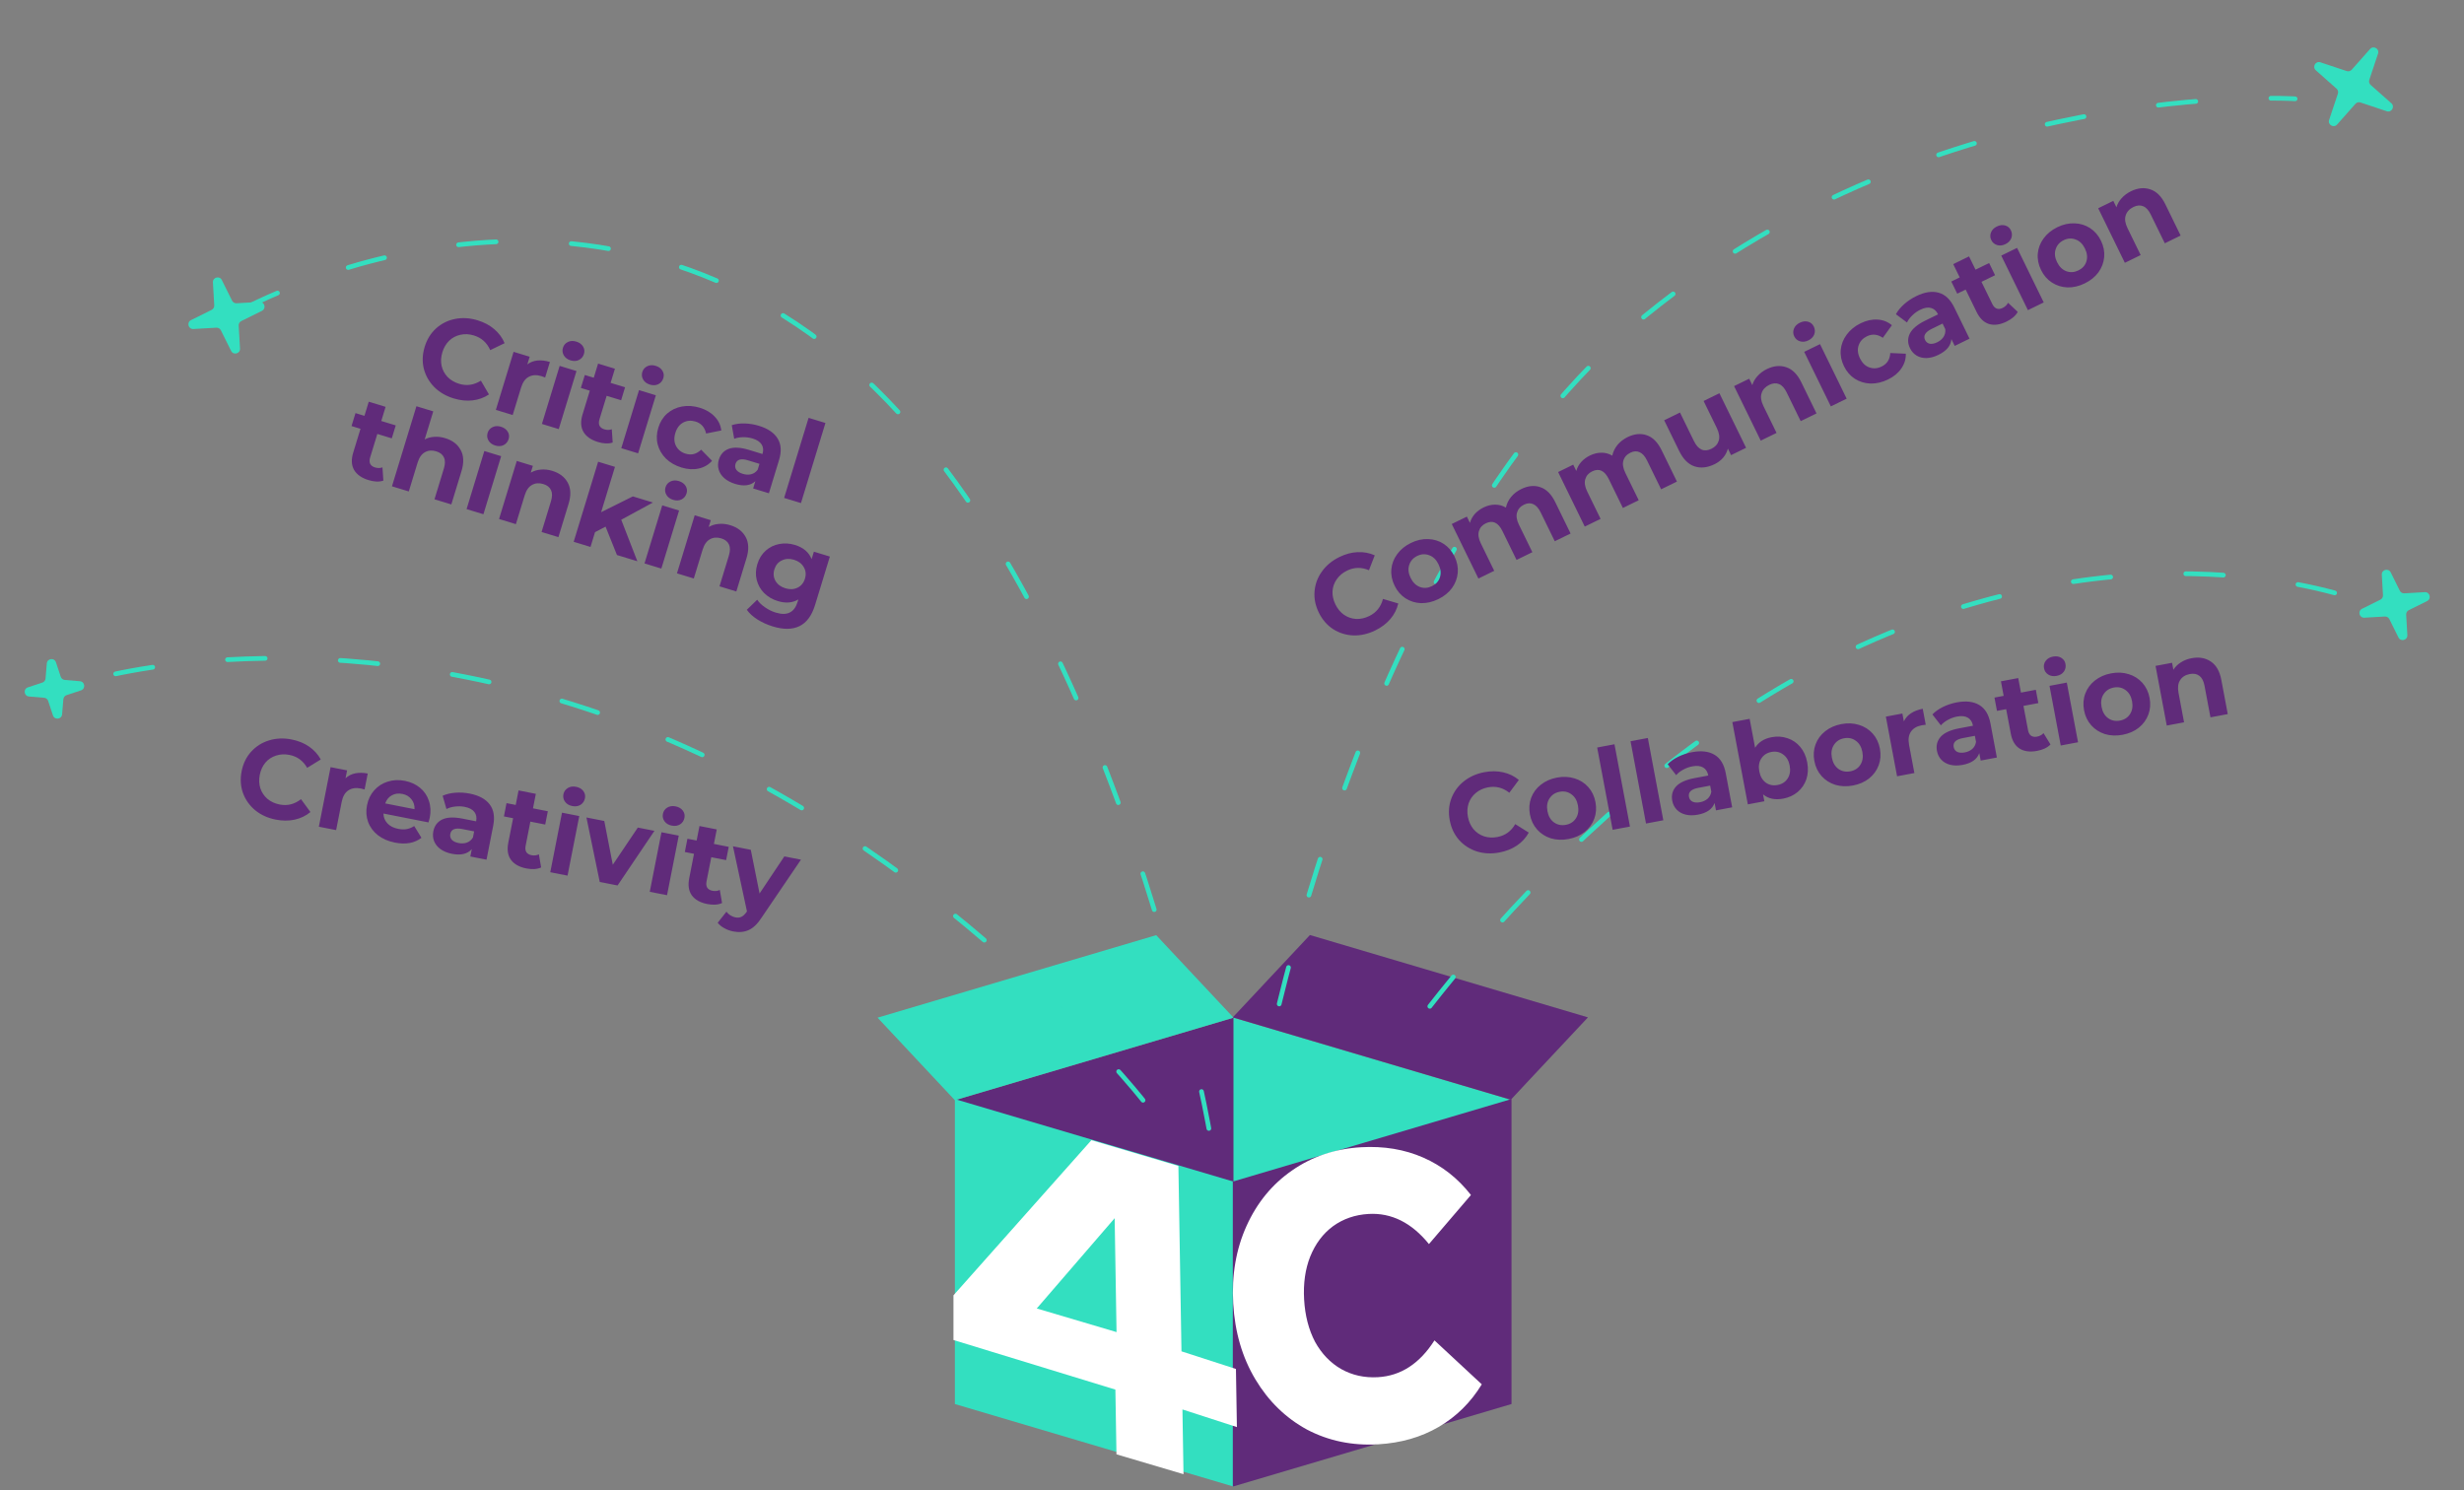 <?xml version="1.0" encoding="UTF-8"?> <svg xmlns="http://www.w3.org/2000/svg" width="524" height="317" viewBox="0 0 524 317" fill="none"><rect x="0" y="0" width="524" height="317" fill="#808080" stroke="none"/> <path d="M203.479 233.89L262.397 216.438V280.928L203.479 298.38V233.89Z" fill="#602B7A"></path> <path d="M203.064 233.769L262.322 251.322V316.184L203.064 298.631V233.769Z" fill="#33DFC0"></path> <path d="M262.321 216.46L321.121 233.877V298.247L262.321 280.829V216.46Z" fill="#33DFC0"></path> <path d="M203.063 234.007L186.621 216.454L245.879 198.901L262.322 216.454L203.063 234.007Z" fill="#33DFC0"></path> <path d="M321.291 233.902L337.697 216.388L278.571 198.874L262.165 216.388L321.291 233.902Z" fill="#602B7A"></path> <path d="M262.174 251.312L321.441 233.756V298.628L262.174 316.184V251.312Z" fill="#602B7A"></path> <path fill-rule="evenodd" clip-rule="evenodd" d="M251.46 299.784L263.043 303.535L262.838 291.171L251.255 287.421L250.601 247.989L232.1 242.509L202.765 275.509L202.765 285.013L237.2 295.56L237.429 309.328L251.688 313.552L251.46 299.784ZM237.046 259.103L220.479 278.304L237.446 283.33L237.046 259.103Z" fill="white"></path> <path d="M504.024 10.425C504.746 9.611 506.065 10.373 505.721 11.405L503.858 16.99C503.731 17.37 503.843 17.789 504.143 18.055L508.549 21.96C509.363 22.682 508.602 24.002 507.569 23.657L501.984 21.794C501.604 21.667 501.185 21.78 500.919 22.079L497.014 26.485C496.292 27.3 494.973 26.538 495.317 25.506L497.18 19.921C497.307 19.541 497.195 19.122 496.895 18.856L492.489 14.951C491.675 14.229 492.436 12.909 493.469 13.254L499.054 15.117C499.434 15.244 499.853 15.131 500.119 14.832L504.024 10.425Z" fill="#33DFC0"></path> <path d="M9.956 141.102C10.048 140.017 11.561 139.839 11.902 140.872L12.914 143.938C13.04 144.318 13.38 144.587 13.779 144.621L16.996 144.893C18.08 144.984 18.259 146.497 17.225 146.839L14.16 147.851C13.779 147.976 13.511 148.317 13.477 148.716L13.205 151.932C13.113 153.017 11.6 153.195 11.259 152.162L10.247 149.096C10.121 148.716 9.781 148.447 9.381 148.413L6.165 148.141C5.08 148.05 4.902 146.537 5.936 146.195L9.001 145.183C9.381 145.058 9.65 144.717 9.684 144.318L9.956 141.102Z" fill="#33DFC0"></path> <path d="M506.52 122.244C506.457 121.157 507.93 120.767 508.414 121.741L510.352 125.644C510.531 126.003 510.906 126.221 511.306 126.198L515.656 125.947C516.743 125.884 517.134 127.356 516.159 127.841L512.256 129.779C511.897 129.957 511.679 130.332 511.702 130.732L511.954 135.083C512.016 136.169 510.544 136.56 510.06 135.585L508.121 131.682C507.943 131.323 507.568 131.106 507.168 131.129L502.818 131.38C501.731 131.443 501.34 129.97 502.315 129.486L506.218 127.548C506.577 127.37 506.795 126.994 506.772 126.594L506.52 122.244Z" fill="#33DFC0"></path> <path d="M45.282 60.061C45.219 58.975 46.691 58.584 47.175 59.559L49.355 63.947C49.533 64.306 49.908 64.524 50.308 64.501L55.199 64.218C56.286 64.155 56.677 65.628 55.702 66.112L51.314 68.291C50.955 68.469 50.737 68.844 50.76 69.245L51.043 74.136C51.106 75.222 49.633 75.613 49.149 74.638L46.97 70.25C46.791 69.891 46.416 69.674 46.016 69.697L41.125 69.979C40.038 70.042 39.648 68.569 40.623 68.085L45.011 65.906C45.369 65.728 45.587 65.353 45.564 64.953L45.282 60.061Z" fill="#33DFC0"></path> <path d="M290.078 233.536C290.078 233.536 330.794 168.146 393.078 138.536C454.078 109.536 501.078 127.536 501.078 127.536" stroke="#33DFC0" stroke-linecap="round" stroke-linejoin="round" stroke-dasharray="8 16"></path> <path d="M243.078 234.014C243.078 234.014 199.853 178.898 133.732 153.94C68.973 129.496 19.078 144.668 19.078 144.668" stroke="#33DFC0" stroke-linecap="round" stroke-linejoin="round" stroke-dasharray="8 16"></path> <path d="M267.078 237.014C267.078 237.014 285.952 119.091 350.007 67.051C412.741 16.083 488.078 21.014 488.078 21.014" stroke="#33DFC0" stroke-linecap="round" stroke-linejoin="round" stroke-dasharray="8 16"></path> <path d="M257.078 240.014C257.078 240.014 236.18 119.479 175.078 73.014C115.234 27.507 48.078 67.678 48.078 67.678" stroke="#33DFC0" stroke-linecap="round" stroke-linejoin="round" stroke-dasharray="8 16"></path> <path d="M58.632 174.325C56.952 173.994 55.5 173.334 54.276 172.343C53.071 171.339 52.203 170.117 51.671 168.675C51.158 167.221 51.062 165.677 51.383 164.044C51.705 162.412 52.377 161.027 53.399 159.891C54.44 158.743 55.707 157.94 57.199 157.484C58.71 157.014 60.313 156.947 62.009 157.28C63.438 157.561 64.676 158.066 65.723 158.794C66.786 159.524 67.617 160.438 68.217 161.534L65.323 163.313C64.461 161.807 63.206 160.891 61.558 160.567C60.538 160.366 59.582 160.415 58.692 160.713C57.805 160.995 57.055 161.491 56.442 162.202C55.845 162.916 55.446 163.784 55.245 164.804C55.045 165.825 55.085 166.778 55.367 167.666C55.665 168.556 56.17 169.307 56.881 169.92C57.595 170.517 58.462 170.916 59.483 171.117C61.131 171.441 62.641 171.061 64.012 169.978L66.016 172.72C65.043 173.523 63.926 174.062 62.665 174.336C61.405 174.609 60.06 174.606 58.632 174.325ZM73.482 165.53C74.042 165.004 74.722 164.657 75.521 164.488C76.337 164.322 77.231 164.335 78.204 164.527L77.537 167.918C77.135 167.806 76.864 167.736 76.722 167.708C75.671 167.501 74.788 167.638 74.074 168.117C73.363 168.58 72.892 169.401 72.66 170.578L71.483 176.56L67.81 175.837L70.302 163.168L73.811 163.858L73.482 165.53ZM91.391 173.945C91.382 173.992 91.294 174.317 91.126 174.92L81.542 173.035C81.56 173.854 81.846 174.554 82.4 175.136C82.955 175.718 83.71 176.103 84.668 176.291C85.327 176.421 85.927 176.441 86.466 176.352C87.025 176.25 87.565 176.03 88.088 175.692L89.626 178.196C88.164 179.327 86.287 179.667 83.995 179.217C82.566 178.935 81.356 178.412 80.366 177.646C79.378 176.865 78.683 175.921 78.281 174.815C77.879 173.708 77.802 172.527 78.049 171.271C78.293 170.031 78.802 168.974 79.578 168.099C80.372 167.211 81.333 166.593 82.462 166.245C83.609 165.883 84.819 165.828 86.09 166.078C87.331 166.322 88.4 166.81 89.3 167.541C90.2 168.272 90.834 169.196 91.201 170.312C91.587 171.415 91.651 172.626 91.391 173.945ZM85.567 168.861C84.735 168.698 83.99 168.796 83.332 169.155C82.675 169.515 82.203 170.091 81.916 170.883L88.157 172.11C88.189 171.285 87.968 170.581 87.496 169.999C87.026 169.401 86.383 169.022 85.567 168.861ZM99.895 168.794C101.857 169.18 103.272 169.947 104.138 171.096C105.008 172.229 105.257 173.738 104.887 175.622L103.464 182.851L100.026 182.175L100.337 180.597C99.414 181.638 98.011 181.974 96.127 181.603C95.154 181.412 94.339 181.08 93.681 180.608C93.04 180.14 92.588 179.578 92.325 178.923C92.063 178.268 92.004 177.572 92.149 176.834C92.381 175.656 93.003 174.817 94.014 174.314C95.042 173.815 96.482 173.748 98.335 174.113L101.255 174.687C101.412 173.886 101.289 173.226 100.886 172.707C100.486 172.171 99.799 171.808 98.826 171.616C98.151 171.484 97.462 171.462 96.759 171.552C96.076 171.63 95.47 171.804 94.944 172.076L94.13 169.249C94.917 168.899 95.815 168.684 96.825 168.606C97.851 168.53 98.874 168.593 99.895 168.794ZM97.532 179.311C98.16 179.435 98.745 179.403 99.287 179.216C99.833 179.014 100.263 178.65 100.578 178.125L100.833 176.83L98.314 176.334C96.806 176.038 95.956 176.384 95.761 177.373C95.668 177.844 95.775 178.256 96.08 178.61C96.404 178.951 96.888 179.185 97.532 179.311ZM115.081 184.5C114.668 184.696 114.18 184.812 113.618 184.849C113.076 184.872 112.514 184.827 111.933 184.713C110.426 184.416 109.332 183.801 108.651 182.868C107.986 181.939 107.8 180.728 108.094 179.237L109.118 174.032L107.163 173.648L107.719 170.822L109.673 171.206L110.28 168.122L113.954 168.844L113.347 171.929L116.503 172.55L115.947 175.376L112.791 174.755L111.777 179.912C111.672 180.446 111.723 180.888 111.931 181.239C112.158 181.577 112.523 181.796 113.025 181.894C113.606 182.009 114.132 181.949 114.602 181.715L115.081 184.5ZM119.515 172.849L123.189 173.572L120.696 186.241L117.023 185.518L119.515 172.849ZM121.699 171.444C121.024 171.311 120.513 171.007 120.167 170.531C119.82 170.055 119.704 169.527 119.818 168.946C119.932 168.365 120.24 167.92 120.741 167.611C121.242 167.302 121.83 167.214 122.505 167.347C123.181 167.48 123.693 167.776 124.043 168.236C124.392 168.696 124.512 169.209 124.401 169.774C124.28 170.386 123.968 170.855 123.464 171.18C122.963 171.489 122.374 171.577 121.699 171.444ZM139.173 176.716L131.335 188.334L127.544 187.588L124.714 173.872L128.506 174.618L130.319 183.927L135.641 176.021L139.173 176.716ZM140.672 177.011L144.346 177.734L141.853 190.403L138.18 189.68L140.672 177.011ZM142.856 175.606C142.181 175.474 141.67 175.169 141.324 174.693C140.977 174.217 140.861 173.689 140.975 173.108C141.089 172.527 141.397 172.082 141.898 171.773C142.399 171.464 142.987 171.376 143.662 171.509C144.337 171.642 144.85 171.938 145.2 172.398C145.549 172.858 145.669 173.371 145.558 173.936C145.437 174.549 145.125 175.017 144.621 175.342C144.12 175.651 143.531 175.739 142.856 175.606ZM153.555 192.069C153.141 192.265 152.653 192.381 152.092 192.417C151.549 192.441 150.987 192.396 150.406 192.281C148.899 191.985 147.805 191.37 147.125 190.437C146.46 189.507 146.274 188.297 146.567 186.805L147.591 181.601L145.637 181.216L146.192 178.391L148.147 178.775L148.754 175.69L152.427 176.413L151.821 179.498L154.976 180.119L154.42 182.944L151.265 182.324L150.25 187.481C150.145 188.015 150.197 188.457 150.405 188.808C150.632 189.146 150.997 189.364 151.499 189.463C152.08 189.577 152.605 189.518 153.075 189.284L153.555 192.069ZM170.334 182.846L161.966 195.167C161.098 196.513 160.174 197.399 159.193 197.826C158.228 198.255 157.141 198.351 155.932 198.113C155.273 197.984 154.641 197.754 154.038 197.423C153.434 197.092 152.964 196.706 152.627 196.265L154.483 193.915C154.716 194.222 154.999 194.481 155.333 194.694C155.682 194.909 156.037 195.052 156.398 195.123C156.9 195.222 157.333 195.177 157.697 194.987C158.057 194.814 158.418 194.469 158.781 193.953L158.851 193.845L155.875 180.002L159.666 180.748L161.531 190.042L166.801 182.151L170.334 182.846Z" fill="#602B7A"></path> <path d="M292.445 134.099C290.906 134.851 289.35 135.201 287.777 135.151C286.21 135.079 284.78 134.63 283.485 133.802C282.197 132.953 281.189 131.781 280.458 130.285C279.728 128.79 279.427 127.281 279.555 125.758C279.691 124.214 280.216 122.809 281.129 121.544C282.05 120.257 283.287 119.235 284.839 118.476C286.148 117.837 287.439 117.491 288.713 117.438C290.002 117.379 291.216 117.605 292.356 118.116L291.125 121.282C289.528 120.602 287.975 120.63 286.466 121.368C285.531 121.824 284.799 122.44 284.27 123.215C283.733 123.976 283.435 124.825 283.377 125.761C283.332 126.691 283.538 127.623 283.995 128.558C284.451 129.492 285.06 130.228 285.821 130.764C286.596 131.294 287.452 131.588 288.388 131.647C289.318 131.691 290.25 131.485 291.185 131.029C292.694 130.291 293.668 129.077 294.106 127.385L297.36 128.359C297.07 129.587 296.505 130.691 295.666 131.671C294.827 132.651 293.753 133.46 292.445 134.099ZM305.877 127.431C304.655 128.028 303.432 128.313 302.209 128.288C300.993 128.241 299.89 127.898 298.902 127.259C297.913 126.62 297.138 125.726 296.576 124.575C296.014 123.425 295.785 122.264 295.889 121.091C295.993 119.919 296.403 118.846 297.121 117.872C297.846 116.877 298.819 116.081 300.041 115.484C301.263 114.887 302.482 114.612 303.698 114.659C304.907 114.692 306.006 115.027 306.995 115.666C307.983 116.305 308.759 117.2 309.32 118.35C309.882 119.5 310.111 120.661 310.007 121.834C309.904 123.006 309.496 124.087 308.786 125.075C308.069 126.048 307.099 126.834 305.877 127.431ZM304.529 124.67C305.391 124.249 305.955 123.617 306.22 122.775C306.493 121.912 306.391 120.992 305.913 120.014C305.436 119.037 304.776 118.397 303.934 118.096C303.1 117.773 302.252 117.823 301.389 118.244C300.527 118.666 299.959 119.308 299.686 120.171C299.407 121.02 299.505 121.933 299.983 122.911C300.461 123.889 301.124 124.535 301.972 124.851C302.814 125.152 303.666 125.092 304.529 124.67ZM323.509 104.02C324.961 103.31 326.322 103.18 327.591 103.628C328.868 104.055 329.925 105.124 330.76 106.834L334.005 113.476L330.641 115.12L327.649 108.995C327.2 108.075 326.672 107.487 326.066 107.231C325.468 106.954 324.816 106.987 324.112 107.331C323.321 107.717 322.822 108.282 322.615 109.024C322.401 109.752 322.539 110.619 323.031 111.625L325.875 117.448L322.511 119.091L319.519 112.967C318.627 111.141 317.448 110.586 315.982 111.303C315.205 111.682 314.714 112.243 314.507 112.985C314.292 113.713 314.431 114.58 314.923 115.586L317.767 121.409L314.403 123.052L308.735 111.45L311.948 109.881L312.602 111.218C312.794 110.518 313.136 109.888 313.628 109.327C314.134 108.76 314.761 108.293 315.509 107.928C316.328 107.528 317.149 107.331 317.972 107.339C318.788 107.332 319.548 107.539 320.252 107.961C320.432 107.125 320.8 106.367 321.358 105.685C321.929 104.996 322.646 104.441 323.509 104.02ZM346.126 92.971C347.578 92.262 348.939 92.131 350.209 92.579C351.486 93.006 352.542 94.075 353.378 95.786L356.622 102.428L353.258 104.071L350.267 97.947C349.817 97.027 349.289 96.439 348.684 96.183C348.085 95.905 347.434 95.938 346.729 96.282C345.938 96.669 345.439 97.233 345.232 97.975C345.018 98.703 345.157 99.57 345.648 100.577L348.493 106.399L345.128 108.042L342.137 101.918C341.245 100.092 340.066 99.538 338.599 100.254C337.823 100.633 337.331 101.194 337.124 101.936C336.91 102.664 337.048 103.531 337.54 104.538L340.384 110.36L337.02 112.003L331.353 100.402L334.566 98.832L335.219 100.169C335.411 99.469 335.754 98.839 336.245 98.279C336.752 97.711 337.378 97.244 338.126 96.879C338.945 96.479 339.767 96.283 340.589 96.29C341.405 96.283 342.165 96.491 342.87 96.912C343.049 96.077 343.418 95.318 343.975 94.636C344.547 93.947 345.264 93.392 346.126 92.971ZM365.658 83.643L371.326 95.245L368.134 96.804L367.46 95.424C367.26 96.145 366.918 96.793 366.433 97.368C365.941 97.929 365.336 98.385 364.617 98.736C363.093 99.48 361.671 99.632 360.352 99.19C359.032 98.749 357.951 97.665 357.108 95.94L353.905 89.385L357.27 87.741L360.23 93.801C361.143 95.67 362.383 96.221 363.95 95.456C364.755 95.063 365.275 94.488 365.511 93.731C365.74 92.961 365.602 92.058 365.096 91.023L362.294 85.287L365.658 83.643ZM375.742 78.504C377.18 77.801 378.548 77.667 379.846 78.101C381.159 78.529 382.229 79.59 383.058 81.287L386.303 87.929L382.939 89.572L379.947 83.448C379.497 82.528 378.963 81.943 378.342 81.694C377.715 81.431 377.02 81.485 376.258 81.857C375.41 82.272 374.864 82.868 374.621 83.645C374.371 84.409 374.498 85.308 375.004 86.343L377.806 92.079L374.442 93.722L368.775 82.121L371.988 80.551L372.651 81.91C372.858 81.203 373.229 80.559 373.764 79.977C374.292 79.381 374.951 78.89 375.742 78.504ZM383.685 74.837L387.049 73.194L392.716 84.796L389.352 86.439L383.685 74.837ZM384.576 72.398C383.958 72.7 383.367 72.766 382.804 72.597C382.24 72.427 381.828 72.076 381.568 71.544C381.308 71.012 381.285 70.472 381.497 69.923C381.71 69.374 382.125 68.948 382.743 68.646C383.362 68.344 383.949 68.271 384.506 68.426C385.063 68.582 385.467 68.918 385.72 69.436C385.994 69.996 386.028 70.558 385.823 71.122C385.61 71.671 385.195 72.096 384.576 72.398ZM401.529 80.704C400.293 81.308 399.056 81.601 397.818 81.582C396.588 81.542 395.471 81.206 394.468 80.574C393.479 79.936 392.704 79.041 392.142 77.891C391.58 76.741 391.351 75.58 391.455 74.407C391.573 73.227 391.998 72.147 392.73 71.166C393.469 70.164 394.457 69.361 395.693 68.757C396.915 68.16 398.105 67.9 399.264 67.975C400.43 68.028 401.453 68.428 402.333 69.173L400.409 71.849C399.285 71.08 398.156 70.973 397.02 71.528C396.143 71.957 395.558 72.599 395.263 73.455C394.969 74.311 395.064 75.235 395.549 76.227C396.034 77.219 396.704 77.862 397.56 78.156C398.416 78.45 399.282 78.383 400.159 77.954C401.309 77.392 401.919 76.436 401.989 75.084L405.294 75.233C405.326 76.356 405.009 77.402 404.342 78.369C403.689 79.329 402.751 80.107 401.529 80.704ZM407.507 62.986C409.304 62.108 410.895 61.866 412.279 62.258C413.657 62.635 414.767 63.687 415.61 65.412L418.844 72.032L415.695 73.57L414.989 72.125C414.884 73.513 413.968 74.628 412.243 75.47C411.352 75.906 410.502 76.134 409.693 76.155C408.898 76.169 408.199 75.995 407.594 75.631C406.989 75.268 406.521 74.749 406.191 74.073C405.665 72.995 405.653 71.95 406.156 70.938C406.673 69.92 407.78 68.996 409.477 68.168L412.151 66.861C411.793 66.128 411.296 65.676 410.661 65.506C410.018 65.321 409.251 65.446 408.36 65.882C407.742 66.184 407.18 66.583 406.675 67.079C406.176 67.554 405.8 68.058 405.544 68.593L403.188 66.832C403.603 66.077 404.19 65.364 404.947 64.691C405.719 64.011 406.572 63.443 407.507 62.986ZM411.978 72.795C412.553 72.514 413 72.136 413.319 71.659C413.632 71.168 413.755 70.618 413.689 70.01L413.109 68.824L410.802 69.951C409.422 70.625 408.953 71.415 409.395 72.321C409.606 72.752 409.94 73.016 410.397 73.113C410.861 73.189 411.388 73.083 411.978 72.795ZM429.097 66.329C428.886 66.735 428.568 67.122 428.142 67.49C427.724 67.837 427.249 68.14 426.717 68.4C425.337 69.074 424.094 69.245 422.987 68.913C421.896 68.574 421.016 67.721 420.349 66.355L418.021 61.59L416.231 62.464L414.967 59.876L416.757 59.002L415.377 56.177L418.741 54.533L420.121 57.358L423.011 55.947L424.275 58.535L421.385 59.946L423.692 64.669C423.931 65.158 424.239 65.479 424.617 65.633C425.002 65.765 425.425 65.719 425.885 65.494C426.417 65.234 426.799 64.869 427.033 64.399L429.097 66.329ZM425.592 54.365L428.956 52.722L434.624 64.324L431.26 65.967L425.592 54.365ZM426.484 51.926C425.866 52.228 425.275 52.294 424.711 52.125C424.147 51.955 423.736 51.604 423.476 51.072C423.216 50.54 423.192 50 423.405 49.451C423.617 48.901 424.033 48.476 424.651 48.174C425.269 47.872 425.857 47.799 426.413 47.954C426.97 48.11 427.375 48.446 427.628 48.964C427.902 49.524 427.936 50.086 427.73 50.65C427.518 51.199 427.102 51.624 426.484 51.926ZM443.351 60.274C442.129 60.871 440.906 61.157 439.682 61.131C438.466 61.084 437.364 60.741 436.375 60.102C435.387 59.464 434.611 58.569 434.049 57.419C433.488 56.269 433.259 55.108 433.362 53.935C433.466 52.762 433.877 51.689 434.594 50.715C435.319 49.72 436.293 48.924 437.515 48.327C438.737 47.73 439.956 47.456 441.172 47.502C442.381 47.535 443.479 47.871 444.468 48.51C445.457 49.149 446.232 50.043 446.794 51.193C447.356 52.343 447.585 53.505 447.481 54.677C447.377 55.85 446.97 56.93 446.26 57.918C445.542 58.892 444.573 59.677 443.351 60.274ZM442.002 57.514C442.865 57.093 443.429 56.461 443.694 55.619C443.967 54.756 443.864 53.835 443.387 52.858C442.909 51.88 442.25 51.241 441.408 50.94C440.574 50.617 439.725 50.666 438.863 51.088C438 51.509 437.433 52.151 437.16 53.015C436.88 53.864 436.979 54.777 437.457 55.755C437.934 56.732 438.597 57.379 439.446 57.694C440.287 57.995 441.14 57.935 442.002 57.514ZM453.176 40.677C454.614 39.974 455.982 39.84 457.28 40.275C458.593 40.702 459.664 41.763 460.492 43.46L463.737 50.102L460.373 51.745L457.381 45.621C456.932 44.701 456.397 44.116 455.776 43.867C455.149 43.604 454.455 43.658 453.693 44.03C452.844 44.445 452.299 45.041 452.055 45.818C451.805 46.582 451.933 47.481 452.438 48.516L455.24 54.252L451.876 55.896L446.209 44.294L449.422 42.724L450.086 44.083C450.293 43.376 450.663 42.732 451.198 42.15C451.726 41.554 452.386 41.063 453.176 40.677Z" fill="#602B7A"></path> <path d="M318.849 181.321C317.167 181.637 315.574 181.563 314.069 181.097C312.578 180.612 311.318 179.799 310.289 178.658C309.273 177.498 308.611 176.1 308.304 174.465C307.996 172.829 308.106 171.294 308.634 169.86C309.175 168.407 310.053 167.192 311.269 166.214C312.498 165.218 313.962 164.56 315.66 164.24C317.091 163.971 318.428 163.98 319.67 164.267C320.929 164.551 322.04 165.091 323.003 165.887L320.976 168.613C319.617 167.533 318.112 167.149 316.461 167.459C315.439 167.652 314.57 168.051 313.854 168.658C313.135 169.249 312.623 169.989 312.318 170.877C312.028 171.761 311.98 172.715 312.172 173.737C312.364 174.759 312.756 175.629 313.347 176.349C313.954 177.065 314.701 177.575 315.589 177.88C316.474 178.17 317.427 178.218 318.449 178.026C320.1 177.715 321.361 176.803 322.232 175.287L325.111 177.09C324.505 178.197 323.668 179.112 322.599 179.834C321.53 180.556 320.28 181.052 318.849 181.321ZM333.569 178.454C332.233 178.705 330.978 178.656 329.805 178.307C328.645 177.939 327.673 177.316 326.889 176.438C326.106 175.56 325.595 174.492 325.359 173.234C325.122 171.976 325.209 170.796 325.62 169.692C326.031 168.589 326.712 167.664 327.662 166.915C328.625 166.148 329.774 165.638 331.111 165.387C332.447 165.136 333.696 165.194 334.856 165.562C336.013 165.914 336.983 166.529 337.767 167.407C338.551 168.285 339.061 169.353 339.298 170.611C339.535 171.869 339.447 173.05 339.036 174.153C338.625 175.256 337.946 176.189 336.999 176.954C336.049 177.702 334.906 178.202 333.569 178.454ZM333.001 175.435C333.945 175.257 334.656 174.798 335.135 174.056C335.627 173.296 335.773 172.382 335.571 171.312C335.37 170.243 334.904 169.452 334.172 168.938C333.453 168.406 332.622 168.229 331.679 168.406C330.735 168.584 330.018 169.052 329.526 169.812C329.031 170.557 328.884 171.464 329.085 172.533C329.286 173.602 329.754 174.401 330.489 174.931C331.22 175.444 332.058 175.612 333.001 175.435ZM339.658 158.992L343.338 158.3L346.631 175.801L342.951 176.493L339.658 158.992ZM346.753 157.658L350.432 156.965L353.725 174.466L350.045 175.159L346.753 157.658ZM359.835 159.983C361.8 159.613 363.399 159.801 364.63 160.546C365.858 161.275 366.649 162.584 367.004 164.471L368.367 171.712L364.923 172.359L364.626 170.779C364.156 172.089 362.977 172.921 361.09 173.276C360.116 173.459 359.235 173.454 358.45 173.26C357.68 173.063 357.052 172.709 356.565 172.198C356.078 171.687 355.765 171.062 355.626 170.323C355.404 169.144 355.67 168.133 356.424 167.292C357.193 166.447 358.505 165.85 360.36 165.501L363.285 164.951C363.134 164.149 362.775 163.581 362.208 163.248C361.637 162.9 360.865 162.817 359.89 163.001C359.214 163.128 358.566 163.364 357.947 163.708C357.341 164.034 356.844 164.42 356.456 164.868L354.651 162.545C355.252 161.928 356.006 161.395 356.915 160.947C357.84 160.497 358.813 160.175 359.835 159.983ZM361.544 170.626C362.173 170.508 362.705 170.261 363.139 169.887C363.57 169.496 363.835 168.999 363.933 168.394L363.689 167.097L361.165 167.572C359.656 167.856 358.994 168.493 359.18 169.484C359.269 169.955 359.521 170.299 359.936 170.514C360.364 170.71 360.9 170.748 361.544 170.626ZM376.774 156.796C377.954 156.574 379.075 156.648 380.137 157.018C381.213 157.369 382.119 157.988 382.856 158.875C383.589 159.747 384.079 160.835 384.325 162.14C384.57 163.445 384.511 164.645 384.147 165.739C383.78 166.817 383.161 167.723 382.29 168.457C381.431 169.172 380.412 169.641 379.233 169.863C377.487 170.191 376.055 169.891 374.936 168.961L375.211 170.424L371.697 171.085L368.404 153.584L372.084 152.892L373.242 159.048C373.977 157.851 375.155 157.101 376.774 156.796ZM378.028 166.963C378.971 166.786 379.683 166.326 380.162 165.585C380.654 164.825 380.799 163.91 380.598 162.841C380.397 161.772 379.93 160.98 379.199 160.467C378.48 159.935 377.649 159.757 376.705 159.935C375.762 160.112 375.044 160.581 374.552 161.341C374.073 162.082 373.934 162.988 374.135 164.057C374.337 165.126 374.797 165.927 375.515 166.459C376.247 166.973 377.084 167.141 378.028 166.963ZM394.055 167.074C392.718 167.325 391.464 167.276 390.291 166.927C389.131 166.559 388.159 165.936 387.375 165.058C386.591 164.18 386.081 163.112 385.844 161.854C385.608 160.596 385.695 159.416 386.106 158.313C386.517 157.21 387.198 156.284 388.148 155.535C389.11 154.768 390.26 154.259 391.597 154.007C392.933 153.756 394.181 153.814 395.341 154.182C396.498 154.534 397.469 155.149 398.253 156.027C399.037 156.905 399.547 157.973 399.784 159.231C400.02 160.489 399.933 161.67 399.522 162.773C399.111 163.876 398.432 164.81 397.485 165.574C396.535 166.322 395.391 166.822 394.055 167.074ZM393.487 164.055C394.43 163.877 395.142 163.418 395.621 162.677C396.113 161.916 396.258 161.002 396.057 159.933C395.856 158.863 395.39 158.072 394.658 157.558C393.939 157.026 393.108 156.849 392.165 157.026C391.221 157.204 390.503 157.672 390.011 158.433C389.517 159.177 389.37 160.084 389.571 161.153C389.772 162.222 390.24 163.021 390.974 163.551C391.706 164.064 392.543 164.232 393.487 164.055ZM404.879 153.437C405.204 152.741 405.706 152.167 406.386 151.713C407.082 151.257 407.917 150.937 408.892 150.753L409.531 154.15C409.116 154.195 408.838 154.231 408.696 154.258C407.643 154.456 406.873 154.91 406.388 155.62C405.9 156.314 405.767 157.251 405.989 158.43L407.116 164.421L403.437 165.113L401.049 152.424L404.564 151.763L404.879 153.437ZM416.129 149.392C418.094 149.022 419.692 149.21 420.923 149.955C422.151 150.684 422.943 151.992 423.298 153.879L424.66 161.12L421.217 161.768L420.919 160.188C420.449 161.497 419.271 162.33 417.384 162.685C416.409 162.868 415.529 162.863 414.744 162.669C413.974 162.472 413.346 162.118 412.859 161.607C412.372 161.096 412.059 160.471 411.92 159.732C411.698 158.553 411.964 157.542 412.717 156.7C413.486 155.856 414.798 155.259 416.654 154.91L419.579 154.359C419.428 153.557 419.069 152.99 418.501 152.657C417.931 152.309 417.158 152.226 416.184 152.409C415.507 152.537 414.86 152.773 414.241 153.117C413.635 153.443 413.137 153.829 412.75 154.277L410.945 151.954C411.545 151.337 412.3 150.804 413.209 150.356C414.133 149.905 415.106 149.584 416.129 149.392ZM417.838 160.035C418.467 159.917 418.999 159.67 419.433 159.295C419.864 158.905 420.129 158.407 420.226 157.803L419.982 156.506L417.459 156.981C415.949 157.265 415.288 157.902 415.474 158.892C415.563 159.364 415.815 159.708 416.229 159.923C416.657 160.119 417.193 160.156 417.838 160.035ZM436.059 158.341C435.748 158.676 435.338 158.965 434.83 159.207C434.335 159.43 433.797 159.597 433.215 159.706C431.705 159.99 430.461 159.825 429.483 159.212C428.52 158.595 427.899 157.54 427.618 156.046L426.637 150.834L424.679 151.202L424.147 148.371L426.104 148.003L425.523 144.913L429.202 144.221L429.784 147.311L432.944 146.716L433.477 149.547L430.316 150.141L431.288 155.307C431.389 155.841 431.601 156.233 431.924 156.481C432.261 156.711 432.68 156.779 433.183 156.684C433.765 156.574 434.231 156.324 434.581 155.933L436.059 158.341ZM435.853 145.876L439.532 145.184L441.92 157.873L438.24 158.565L435.853 145.876ZM437.36 143.761C436.684 143.888 436.096 143.795 435.598 143.482C435.099 143.169 434.795 142.721 434.686 142.139C434.576 141.558 434.697 141.03 435.047 140.557C435.398 140.084 435.911 139.784 436.588 139.657C437.264 139.53 437.85 139.615 438.345 139.912C438.841 140.21 439.142 140.642 439.248 141.208C439.364 141.821 439.247 142.372 438.9 142.861C438.549 143.334 438.036 143.634 437.36 143.761ZM451.408 156.283C450.072 156.535 448.817 156.486 447.644 156.137C446.484 155.769 445.512 155.146 444.728 154.268C443.944 153.389 443.434 152.321 443.197 151.063C442.961 149.806 443.048 148.625 443.459 147.522C443.87 146.419 444.551 145.493 445.501 144.745C446.463 143.977 447.613 143.468 448.95 143.217C450.286 142.965 451.534 143.023 452.695 143.391C453.852 143.743 454.822 144.358 455.606 145.237C456.39 146.115 456.9 147.183 457.137 148.441C457.373 149.699 457.286 150.879 456.875 151.982C456.464 153.085 455.785 154.019 454.838 154.783C453.888 155.532 452.745 156.032 451.408 156.283ZM450.84 153.264C451.783 153.087 452.495 152.627 452.974 151.886C453.466 151.126 453.611 150.211 453.41 149.142C453.209 148.073 452.743 147.281 452.011 146.768C451.292 146.236 450.461 146.058 449.518 146.236C448.574 146.413 447.857 146.882 447.365 147.642C446.87 148.386 446.723 149.293 446.924 150.362C447.125 151.432 447.593 152.231 448.328 152.76C449.059 153.274 449.897 153.442 450.84 153.264ZM466.08 139.994C467.652 139.698 469.007 139.931 470.143 140.694C471.296 141.454 472.046 142.762 472.396 144.618L473.762 151.882L470.083 152.574L468.823 145.876C468.633 144.87 468.273 144.164 467.741 143.76C467.206 143.339 466.521 143.207 465.688 143.364C464.76 143.539 464.076 143.969 463.635 144.654C463.191 145.324 463.076 146.225 463.289 147.357L464.469 153.631L460.79 154.323L458.402 141.633L461.917 140.972L462.196 142.458C462.583 141.832 463.112 141.309 463.782 140.89C464.449 140.455 465.215 140.156 466.08 139.994Z" fill="#602B7A"></path> <path d="M96.474 84.739C94.836 84.239 93.459 83.434 92.343 82.323C91.247 81.202 90.508 79.897 90.126 78.409C89.764 76.91 89.826 75.364 90.312 73.773C90.798 72.182 91.608 70.873 92.741 69.847C93.894 68.811 95.236 68.142 96.767 67.84C98.318 67.527 99.92 67.623 101.572 68.128C102.965 68.553 104.145 69.181 105.112 70.012C106.095 70.848 106.829 71.841 107.313 72.993L104.253 74.468C103.55 72.881 102.395 71.842 100.788 71.352C99.794 71.048 98.838 70.999 97.922 71.204C97.011 71.394 96.215 71.812 95.532 72.457C94.865 73.106 94.38 73.928 94.076 74.923C93.773 75.917 93.716 76.87 93.906 77.782C94.111 78.698 94.536 79.497 95.181 80.179C95.831 80.846 96.653 81.331 97.647 81.635C99.254 82.125 100.795 81.902 102.269 80.963L103.983 83.896C102.933 84.596 101.767 85.018 100.485 85.161C99.203 85.305 97.866 85.164 96.474 84.739ZM112.144 77.505C112.754 77.039 113.466 76.763 114.279 76.677C115.107 76.595 115.995 76.699 116.944 76.989L115.934 80.294C115.546 80.142 115.283 80.045 115.145 80.003C114.12 79.69 113.228 79.735 112.468 80.139C111.714 80.527 111.162 81.296 110.811 82.443L109.03 88.273L105.45 87.18L109.221 74.831L112.641 75.875L112.144 77.505ZM119.017 77.823L122.598 78.916L118.826 91.265L115.245 90.171L119.017 77.823ZM121.333 76.648C120.675 76.447 120.198 76.092 119.902 75.583C119.605 75.075 119.544 74.537 119.716 73.971C119.889 73.405 120.241 72.994 120.771 72.737C121.301 72.481 121.895 72.453 122.553 72.654C123.211 72.855 123.69 73.202 123.991 73.696C124.292 74.189 124.359 74.711 124.19 75.262C124.008 75.859 123.65 76.293 123.115 76.565C122.585 76.821 121.991 76.849 121.333 76.648ZM130.296 94.116C129.865 94.269 129.368 94.335 128.805 94.313C128.263 94.281 127.709 94.179 127.143 94.006C125.674 93.558 124.648 92.834 124.066 91.837C123.499 90.844 123.438 89.621 123.882 88.167L125.431 83.094L123.526 82.513L124.368 79.758L126.273 80.34L127.191 77.333L130.772 78.427L129.853 81.434L132.929 82.373L132.088 85.127L129.012 84.188L127.477 89.215C127.318 89.735 127.324 90.18 127.495 90.55C127.687 90.91 128.027 91.165 128.517 91.314C129.083 91.487 129.612 91.481 130.103 91.297L130.296 94.116ZM135.896 82.978L139.476 84.072L135.704 96.421L132.124 95.327L135.896 82.978ZM138.212 81.803C137.554 81.602 137.077 81.248 136.78 80.739C136.484 80.23 136.422 79.693 136.595 79.126C136.768 78.56 137.12 78.149 137.65 77.893C138.18 77.636 138.774 77.609 139.432 77.809C140.09 78.01 140.569 78.358 140.87 78.851C141.171 79.345 141.237 79.867 141.069 80.418C140.887 81.014 140.528 81.449 139.994 81.72C139.464 81.977 138.87 82.004 138.212 81.803ZM144.939 99.442C143.623 99.04 142.519 98.41 141.627 97.552C140.755 96.683 140.167 95.676 139.865 94.529C139.578 93.388 139.622 92.205 139.995 90.981C140.369 89.757 140.994 88.751 141.87 87.965C142.761 87.183 143.809 86.683 145.013 86.466C146.237 86.237 147.507 86.324 148.823 86.726C150.124 87.123 151.172 87.745 151.968 88.59C152.784 89.424 153.259 90.415 153.395 91.56L150.162 92.204C149.865 90.875 149.112 90.026 147.903 89.657C146.97 89.372 146.103 89.442 145.304 89.867C144.505 90.292 143.945 91.033 143.622 92.088C143.3 93.144 143.351 94.072 143.776 94.871C144.201 95.67 144.88 96.212 145.814 96.497C147.038 96.871 148.137 96.587 149.11 95.647L151.425 98.01C150.682 98.854 149.736 99.401 148.589 99.653C147.457 99.91 146.24 99.839 144.939 99.442ZM161.398 90.567C163.31 91.151 164.639 92.058 165.384 93.29C166.133 94.506 166.228 96.032 165.667 97.868L163.515 104.915L160.163 103.891L160.633 102.353C159.609 103.295 158.179 103.486 156.343 102.925C155.394 102.635 154.617 102.222 154.011 101.686C153.421 101.154 153.028 100.549 152.834 99.871C152.64 99.192 152.653 98.494 152.872 97.775C153.223 96.627 153.927 95.855 154.985 95.459C156.058 95.067 157.497 95.147 159.303 95.698L162.149 96.568C162.388 95.787 162.333 95.118 161.985 94.56C161.641 93.987 160.995 93.555 160.046 93.266C159.388 93.064 158.705 92.973 157.997 92.991C157.309 92.998 156.689 93.11 156.138 93.326L155.617 90.432C156.435 90.163 157.35 90.041 158.363 90.066C159.392 90.096 160.403 90.263 161.398 90.567ZM157.974 100.788C158.586 100.975 159.172 101.004 159.73 100.873C160.293 100.727 160.759 100.409 161.126 99.919L161.511 98.657L159.055 97.906C157.586 97.458 156.705 97.715 156.41 98.68C156.27 99.138 156.334 99.559 156.602 99.942C156.889 100.315 157.347 100.597 157.974 100.788ZM171.957 88.873L175.538 89.967L170.336 106.998L166.755 105.905L171.957 88.873ZM81.527 102.224C81.096 102.376 80.599 102.442 80.037 102.421C79.494 102.389 78.94 102.287 78.374 102.114C76.905 101.665 75.879 100.942 75.297 99.944C74.731 98.952 74.669 97.728 75.113 96.275L76.663 91.202L74.757 90.62L75.599 87.866L77.504 88.448L78.422 85.441L82.003 86.534L81.085 89.541L84.16 90.481L83.319 93.235L80.243 92.296L78.708 97.322C78.549 97.843 78.555 98.288 78.727 98.658C78.918 99.018 79.258 99.272 79.748 99.422C80.314 99.595 80.843 99.589 81.334 99.404L81.527 102.224ZM94.688 93.195C96.219 93.662 97.31 94.497 97.963 95.7C98.632 96.908 98.69 98.415 98.138 100.221L95.979 107.29L92.398 106.197L94.389 99.678C94.689 98.699 94.696 97.906 94.413 97.301C94.134 96.68 93.589 96.246 92.778 95.999C91.875 95.723 91.07 95.786 90.361 96.189C89.657 96.576 89.137 97.321 88.8 98.422L86.936 104.528L83.355 103.434L88.557 86.403L92.138 87.497L90.315 93.465C90.934 93.135 91.618 92.951 92.366 92.912C93.118 92.857 93.893 92.951 94.688 93.195ZM102.997 95.933L106.577 97.026L102.806 109.375L99.225 108.282L102.997 95.933ZM105.313 94.758C104.655 94.557 104.178 94.202 103.881 93.694C103.585 93.185 103.523 92.647 103.696 92.081C103.869 91.515 104.221 91.104 104.751 90.847C105.281 90.591 105.875 90.563 106.533 90.764C107.191 90.965 107.67 91.312 107.971 91.806C108.272 92.299 108.338 92.822 108.17 93.373C107.988 93.969 107.629 94.403 107.095 94.675C106.565 94.931 105.971 94.959 105.313 94.758ZM117.462 100.15C118.993 100.618 120.084 101.453 120.737 102.656C121.405 103.864 121.464 105.371 120.912 107.177L118.753 114.246L115.172 113.153L117.163 106.634C117.463 105.655 117.47 104.862 117.187 104.257C116.908 103.636 116.363 103.202 115.552 102.955C114.649 102.679 113.843 102.742 113.135 103.145C112.431 103.532 111.911 104.277 111.574 105.378L109.709 111.484L106.129 110.39L109.901 98.041L113.321 99.086L112.879 100.532C113.512 100.157 114.223 99.939 115.011 99.879C115.804 99.803 116.621 99.893 117.462 100.15ZM128.78 112.014L126.54 113.187L125.579 116.331L121.999 115.238L127.201 98.206L130.781 99.3L127.837 108.94L134.585 105.581L138.854 106.885L132.114 110.548L135.541 119.374L131.203 118.049L128.78 112.014ZM140.834 107.49L144.414 108.583L140.643 120.932L137.062 119.838L140.834 107.49ZM143.15 106.315C142.492 106.114 142.015 105.759 141.718 105.25C141.422 104.742 141.36 104.204 141.533 103.638C141.706 103.072 142.058 102.661 142.588 102.404C143.118 102.148 143.712 102.12 144.37 102.321C145.028 102.522 145.507 102.869 145.808 103.363C146.109 103.856 146.175 104.378 146.007 104.929C145.825 105.526 145.466 105.96 144.932 106.232C144.402 106.488 143.808 106.516 143.15 106.315ZM155.299 111.707C156.829 112.175 157.921 113.01 158.574 114.213C159.242 115.421 159.301 116.928 158.749 118.733L156.59 125.803L153.009 124.709L155 118.191C155.299 117.211 155.307 116.419 155.024 115.814C154.745 115.193 154.2 114.759 153.389 114.511C152.486 114.236 151.68 114.299 150.972 114.702C150.268 115.089 149.748 115.833 149.411 116.935L147.546 123.041L143.966 121.947L147.737 109.598L151.157 110.643L150.716 112.089C151.349 111.714 152.06 111.496 152.848 111.435C153.64 111.359 154.458 111.45 155.299 111.707ZM176.481 118.378L173.34 128.661C172.648 130.925 171.545 132.429 170.03 133.17C168.516 133.912 166.626 133.937 164.361 133.246C163.168 132.881 162.08 132.39 161.097 131.772C160.115 131.154 159.356 130.462 158.82 129.696L161.029 127.56C161.418 128.148 161.973 128.685 162.694 129.173C163.41 129.676 164.166 130.049 164.962 130.292C166.202 130.671 167.198 130.666 167.953 130.277C168.718 129.909 169.273 129.158 169.619 128.026L169.78 127.498C168.534 128.238 167.077 128.354 165.409 127.844C164.276 127.498 163.311 126.936 162.511 126.156C161.732 125.366 161.205 124.436 160.93 123.364C160.655 122.293 160.697 121.169 161.057 119.99C161.417 118.812 162.01 117.856 162.837 117.121C163.664 116.387 164.618 115.917 165.701 115.712C166.804 115.497 167.922 115.563 169.054 115.908C170.845 116.455 172.027 117.46 172.6 118.924L173.084 117.34L176.481 118.378ZM167.018 125.123C167.966 125.413 168.823 125.374 169.588 125.005C170.373 124.626 170.904 123.985 171.179 123.082C171.455 122.179 171.371 121.359 170.927 120.621C170.504 119.873 169.817 119.354 168.868 119.064C167.92 118.774 167.053 118.819 166.268 119.198C165.488 119.562 164.959 120.195 164.684 121.098C164.408 122.001 164.49 122.829 164.929 123.582C165.373 124.32 166.069 124.834 167.018 125.123Z" fill="#602B7A"></path> <path d="M293.089 307.197C287.562 307.514 282.511 306.467 277.937 304.059C273.41 301.589 269.753 298.025 266.966 293.367C264.179 288.708 262.611 283.341 262.263 277.265C261.916 271.189 262.86 265.678 265.098 260.732C267.335 255.786 270.563 251.856 274.782 248.944C279.048 245.972 283.945 244.327 289.472 244.011C294.296 243.735 298.698 244.47 302.68 246.216C306.661 247.961 310.039 250.613 312.814 254.169L303.884 264.607C300.196 260.058 295.914 257.923 291.041 258.202C288.176 258.366 285.655 259.236 283.477 260.812C281.349 262.385 279.733 264.538 278.629 267.272C277.572 269.945 277.142 272.988 277.337 276.402C277.533 279.816 278.309 282.819 279.668 285.412C281.073 287.944 282.922 289.87 285.216 291.19C287.56 292.507 290.164 293.084 293.028 292.92C297.902 292.641 301.911 290.031 305.056 285.091L315.119 294.442C312.769 298.292 309.715 301.311 305.959 303.5C302.202 305.689 297.912 306.921 293.089 307.197Z" fill="white"></path> </svg> 